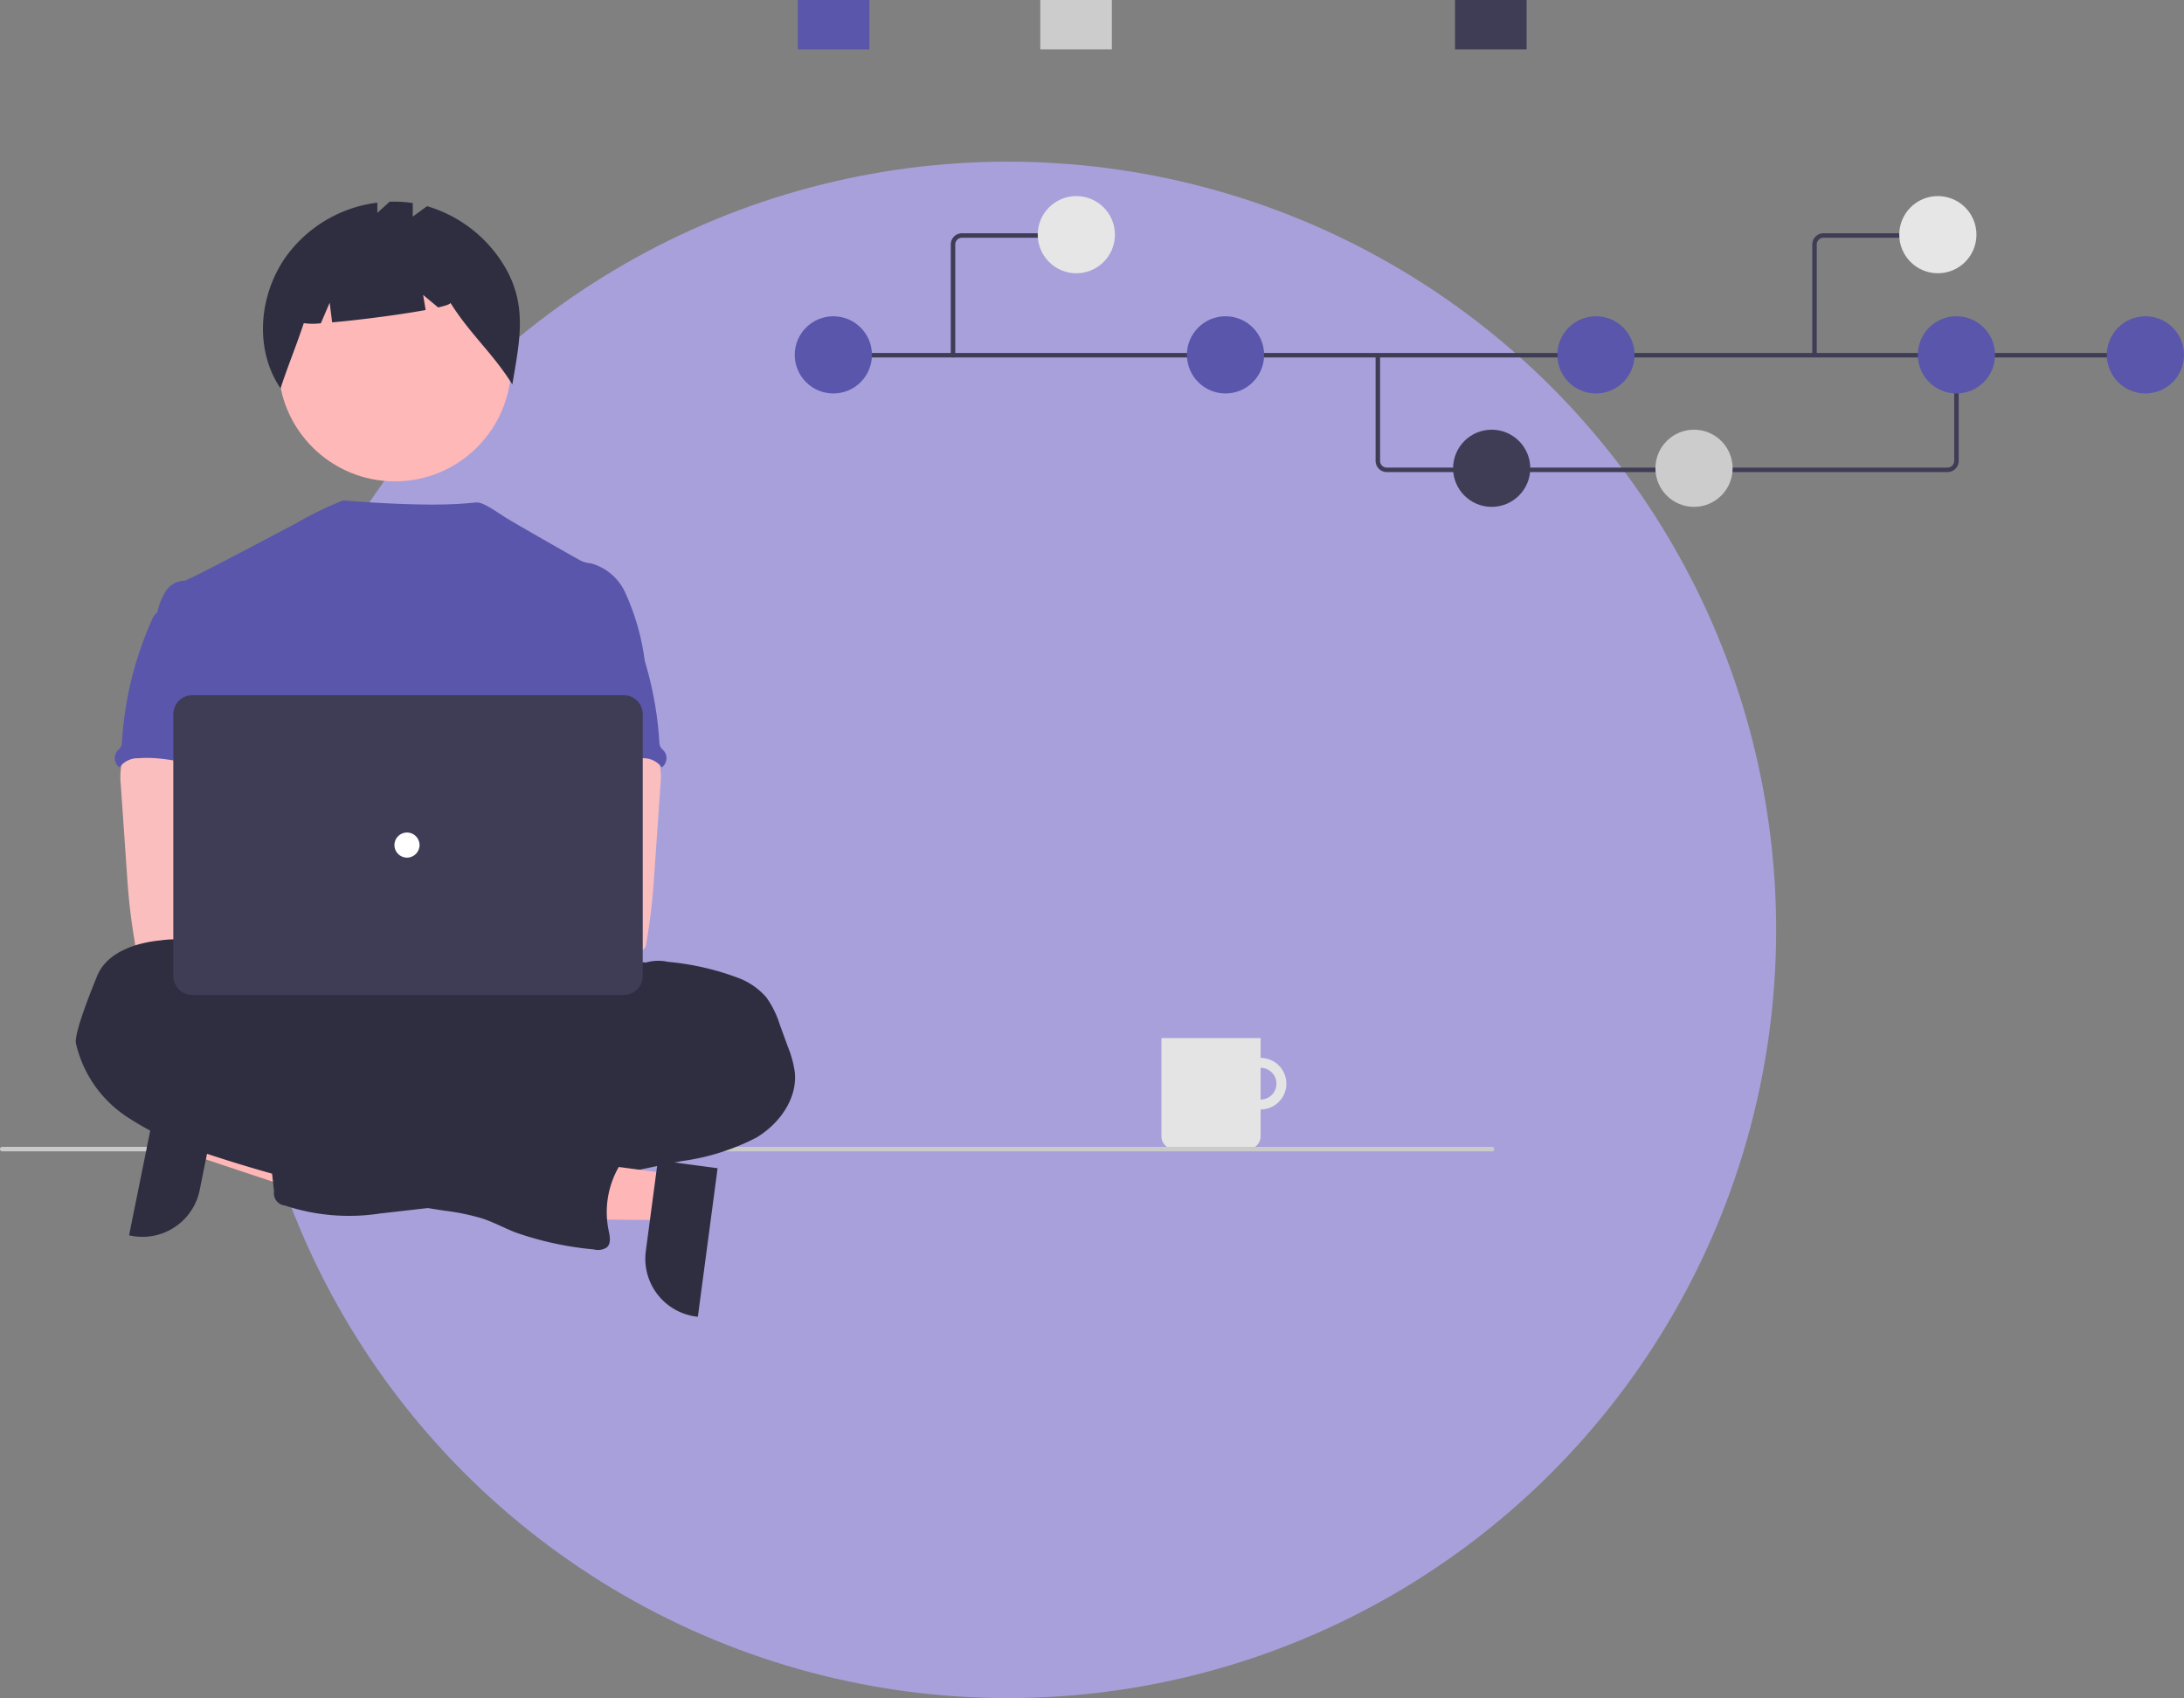 <svg xmlns="http://www.w3.org/2000/svg" width="218.873" height="170.205" viewBox="0 0 218.873 170.205"><rect x="0" y="0" width="218.873" height="170.205" fill="#808080" stroke="none"/><g transform="translate(-224 -1618.795)"><circle cx="77" cy="77" r="77" transform="translate(248 1635)" fill="#a8a0db"/><g transform="translate(224 1618.795)"><g transform="translate(116.396 104.05)"><path d="M666.24,628.1a2.583,2.583,0,1,0,2.583,2.583h0A2.583,2.583,0,0,0,666.24,628.1Zm0,4.173a1.59,1.59,0,1,1,1.59-1.59h0a1.59,1.59,0,0,1-1.59,1.59Z" transform="translate(-656.304 -626.113)" fill="#e4e4e4"/><path d="M630.954,619.261h9.936V629.1a1.294,1.294,0,0,1-1.294,1.294h-7.348a1.294,1.294,0,0,1-1.294-1.294Z" transform="translate(-630.954 -619.261)" fill="#e4e4e4"/></g><path d="M262.818,668.208H113.471a.226.226,0,0,1,0-.45H262.818a.226.226,0,0,1,0,.45Z" transform="translate(-113.269 -552.804)" fill="#cacaca"/><path d="M86.226,494.381l-.924,4.567,17.176,5.737,1.363-6.741Z" transform="translate(-66.123 -383.224)" fill="#ffb6b6"/><path d="M179.687,642.9l-1.819,8.994h0a5.848,5.848,0,0,1-6.891,4.572l-.186-.038,2.979-14.726Z" transform="translate(-157.857 -532.609)" fill="#2f2e41"/><circle cx="11.663" cy="11.663" r="11.663" transform="translate(27.904 24.922)" fill="#feb8b8"/><path d="M254.58,252.689a13.469,13.469,0,0,0-7.663-5.858l-1.432,1.045v-1.357a12.4,12.4,0,0,0-2.316-.135l-1.235,1.118v-1.025a13.341,13.341,0,0,0-9.2,5.474c-2.683,3.867-3.135,9.247-.5,13.146.724-2.226,1.6-4.314,2.328-6.54a6.588,6.588,0,0,0,1.716.008l.881-2.056.246,1.969c2.731-.238,6.783-.76,9.372-1.239l-.252-1.511,1.506,1.255c.793-.183,1.264-.348,1.225-.475,1.926,3.1,4.283,5.087,6.208,8.192C256.2,260.323,257.039,256.683,254.58,252.689Z" transform="translate(-204.12 -226.166)" fill="#2f2e41"/><ellipse cx="30.03" cy="8.4" rx="30.03" ry="8.4" transform="translate(13.332 96.103)" fill="#2f2e41"/><path d="M232.3,395.99a23.621,23.621,0,0,0-1.936-7.045,5.34,5.34,0,0,0-3.484-3.062,3.371,3.371,0,0,1-.907-.21c-.462-.223-6.672-3.767-7.659-4.385-.847-.53-2.185-1.511-2.86-1.511s-3.281.591-13.436-.2a36.676,36.676,0,0,0-4.949,2.433c-.033-.022-10.541,5.621-10.936,5.606a2.3,2.3,0,0,0-1.871,1.05,6.793,6.793,0,0,0-.84,2.071c2.3,5.111,4.4,10.229,6.691,15.34a1.309,1.309,0,0,1,.166.63,1.537,1.537,0,0,1-.286.63c-1.126,1.808-1.09,4.082-.967,6.208s.275,4.37-.674,6.275c-.258.523-.594,1-.84,1.525a14.448,14.448,0,0,0-.447,6.245l42.105,1.206C228.262,426.3,232.3,395.99,232.3,395.99Z" transform="translate(-167.647 -329.415)" fill="#5956ac"/><path d="M166.991,488.589a7.433,7.433,0,0,0-.025,1.833l.6,8.667c.057.817.112,1.632.189,2.446.145,1.581.361,3.15.63,4.716a.84.84,0,0,0,.861.817,30.8,30.8,0,0,0,8.112.387c4.137-.231,14.721-.668,15.368-1.508a2.2,2.2,0,0,0-.573-2.878c-.843-.679-14.81-2.335-14.81-2.335a13.761,13.761,0,0,1,.939-3.127,16.241,16.241,0,0,0,1.369-5.653,6.154,6.154,0,0,0-2.321-5.12,7.67,7.67,0,0,0-4.609-1.05c-1.166.033-3.179-.246-4.244.21C167.637,486.366,167.149,487.765,166.991,488.589Z" transform="translate(-154.858 -411.704)" fill="#fbbebe"/><path d="M270.631,584.983a4.524,4.524,0,0,1,2.22-.069,27.009,27.009,0,0,1,7.1,1.632,6.977,6.977,0,0,1,2.759,1.934,9.586,9.586,0,0,1,1.346,2.73l.806,2.209a10.636,10.636,0,0,1,.7,2.589c.252,2.644-1.556,5.136-3.83,6.51a22.883,22.883,0,0,1-7.56,2.375c-2.608.512-5.227,1.079-7.824,1.68a31.5,31.5,0,0,1-3.681.724c-2.78.315-5.687-.149-8.329.771a31.7,31.7,0,0,1-3.17,1.168,19.727,19.727,0,0,1-2.192.334l-5,.571a20.472,20.472,0,0,1-9.519-.8,1.229,1.229,0,0,1-1.087-1.411q-.321-2.816-.562-5.638a2.114,2.114,0,0,1,2.232-2.736,51.849,51.849,0,0,1,9.593-.666c1.22-1.22,3.232-1.226,4.83-1.89a14.367,14.367,0,0,0,1.7-.926,22.259,22.259,0,0,1,9.351-2.955,8.7,8.7,0,0,0,1.913-.273c1.237-.384,2.365-1.43,3.635-1.174a2.944,2.944,0,0,1,.63-1.315c.18-.153.4-.256.569-.42a1.722,1.722,0,0,0,.33-1.409,4.122,4.122,0,0,1-.042-1.487,2.056,2.056,0,0,1,.233-.519A2.835,2.835,0,0,1,270.631,584.983Z" transform="translate(-205.906 -488.506)" fill="#2f2e41"/><path d="M168.588,425.286a2.174,2.174,0,0,0-.466.746,35.249,35.249,0,0,0-2.961,12.1,1.209,1.209,0,0,1-.136.586,2.558,2.558,0,0,1-.309.334,1.159,1.159,0,0,0,.139,1.634c.019.016.039.032.059.046a2.26,2.26,0,0,1,1.913-.922c3.53-.279,6.978,1.363,10.519,1.239-.25-.863-.609-1.693-.813-2.566-.9-3.879,1.346-8.1-.031-11.838a3.053,3.053,0,0,0-1.459-1.81,3.886,3.886,0,0,0-.934-.247c-.895-.162-2.676-.853-3.541-.575-.319.1-.445.4-.71.585A6.68,6.68,0,0,0,168.588,425.286Z" transform="translate(-152.937 -363.811)" fill="#5956ac"/><path d="M316.191,486c-1.065-.456-3.078-.177-4.244-.21a7.67,7.67,0,0,0-4.609,1.05,6.154,6.154,0,0,0-2.321,5.12,16.24,16.24,0,0,0,1.369,5.653,13.763,13.763,0,0,1,.939,3.127s-13.967,1.656-14.81,2.335a2.2,2.2,0,0,0-.573,2.878c.647.84,20.824,1.683,23.48,1.121a.84.84,0,0,0,.861-.817c.268-1.566.485-3.135.63-4.716.077-.815.132-1.63.189-2.446l.6-8.667a7.436,7.436,0,0,0-.025-1.833C317.522,487.765,317.033,486.366,316.191,486Z" transform="translate(-251.515 -411.704)" fill="#fbbebe"/><path d="M360.433,424.6c-.265-.181-.391-.482-.71-.585-.865-.277-2.646.414-3.541.575a3.889,3.889,0,0,0-.934.247,3.053,3.053,0,0,0-1.459,1.81c-1.378,3.736.869,7.959-.031,11.838-.2.873-.563,1.7-.813,2.566,3.541.124,6.989-1.518,10.519-1.239a2.26,2.26,0,0,1,1.913.922c.02-.015.04-.03.059-.046a1.159,1.159,0,0,0,.139-1.634,2.563,2.563,0,0,1-.309-.334,1.21,1.21,0,0,1-.136-.586,35.248,35.248,0,0,0-2.961-12.1,2.174,2.174,0,0,0-.466-.746A6.679,6.679,0,0,0,360.433,424.6Z" transform="translate(-299.056 -363.811)" fill="#5956ac"/><path d="M234.7,515.214l-.614,4.619-18.108-.17.906-6.817Z" transform="translate(-167.415 -397.538)" fill="#ffb6b6"/><path d="M408.141,674.53l-1.979,14.893-.188-.025a5.848,5.848,0,0,1-5.027-6.567h0l1.209-9.1Z" transform="translate(-336.225 -557.436)" fill="#2f2e41"/><path d="M164.12,579.979c0,.21-.33,0-.36-.225a5.115,5.115,0,0,0-3.15-3.78,10.31,10.31,0,0,0-5.061-.555c-2.572.244-5.46,1.229-6.4,3.633-.223.562-2.308,5.567-2.1,6.693a12.053,12.053,0,0,0,5.09,7.35,30.434,30.434,0,0,0,8.3,3.8,143.876,143.876,0,0,0,23.52,5.617,22.618,22.618,0,0,1,3.839.792c1.109.372,2.146.928,3.23,1.365a32.456,32.456,0,0,0,7.917,1.728,1.624,1.624,0,0,0,1.321-.21c.437-.4.292-1.111.168-1.693a9.1,9.1,0,0,1,1.073-6.459,4.22,4.22,0,0,0,.949-2.406,2.418,2.418,0,0,0-2.129-1.907,10.665,10.665,0,0,0-3.058.21,1.638,1.638,0,0,1-1.039-.1,2.073,2.073,0,0,1-.407-.361,4.605,4.605,0,0,0-5.363-.75c-.376.21-.944-.258-1.336-.435l-4.416-2a104.186,104.186,0,0,0-15.54-6.054,3.263,3.263,0,0,1-1.2-.5c-.267-.21-.458-.495-.7-.729a8.984,8.984,0,0,0-1.923-1.067C164.693,581.579,163.973,580.7,164.12,579.979Z" transform="translate(-139.44 -481.165)" fill="#2f2e41"/><circle cx="3.148" cy="3.148" r="3.148" transform="translate(32.965 89.484)" fill="#fbbebe"/><circle cx="3.148" cy="3.148" r="3.148" transform="translate(39.935 89.484)" fill="#fbbebe"/><path d="M235.646,496.443H192.4a1.907,1.907,0,0,1-1.9-1.9V468.3a1.907,1.907,0,0,1,1.9-1.9h43.245a1.907,1.907,0,0,1,1.9,1.9v26.236A1.907,1.907,0,0,1,235.646,496.443Z" transform="translate(-173.132 -396.718)" fill="#3f3d56"/><circle cx="1.26" cy="1.26" r="1.26" transform="translate(39.526 83.443)" fill="#fff"/><path d="M783.716,326.3H727.53a1.125,1.125,0,0,1-1.124-1.124v-10.59h.45v10.59a.675.675,0,0,0,.675.675h56.186a.675.675,0,0,0,.675-.675V314.51h.45v10.664A1.126,1.126,0,0,1,783.716,326.3Z" transform="translate(-588.548 -278.981)" fill="#3f3d56"/><rect width="132.031" height="0.45" transform="translate(83.505 35.379)" fill="#3f3d56"/><circle cx="3.868" cy="3.868" r="3.868" transform="translate(79.647 31.701)" fill="#5956ac"/><circle cx="3.868" cy="3.868" r="3.868" transform="translate(118.95 31.701)" fill="#5956ac"/><circle cx="3.868" cy="3.868" r="3.868" transform="translate(145.623 43.069)" fill="#3f3d56"/><circle cx="3.868" cy="3.868" r="3.868" transform="translate(165.901 43.069)" fill="#ccc"/><circle cx="3.868" cy="3.868" r="3.868" transform="translate(156.074 31.701)" fill="#5956ac"/><circle cx="3.868" cy="3.868" r="3.868" transform="translate(211.138 31.701)" fill="#5956ac"/><circle cx="3.868" cy="3.868" r="3.868" transform="translate(192.199 31.701)" fill="#5956ac"/><rect width="7.174" height="4.944" transform="translate(145.818)" fill="#3f3d56"/><rect width="7.174" height="4.944" transform="translate(79.956)" fill="#5956ac"/><rect width="7.174" height="4.944" transform="translate(104.255)" fill="#ccc"/><path d="M537.276,272.925a.225.225,0,0,1-.225-.225V261.6a1.125,1.125,0,0,1,1.124-1.124H549.12a.225.225,0,1,1,0,.45H538.176a.675.675,0,0,0-.675.675v11.1A.225.225,0,0,1,537.276,272.925Z" transform="translate(-441.768 -237.096)" fill="#3f3d56"/><circle cx="3.868" cy="3.868" r="3.868" transform="translate(103.998 19.654)" fill="#e6e6e6"/><path d="M921.5,272.7h-.45V261.6a1.126,1.126,0,0,1,1.124-1.124H933.12v.45H922.176a.675.675,0,0,0-.675.675Z" transform="translate(-739.43 -237.096)" fill="#3f3d56"/><circle cx="3.868" cy="3.868" r="3.868" transform="translate(190.337 19.654)" fill="#e6e6e6"/></g></g></svg>